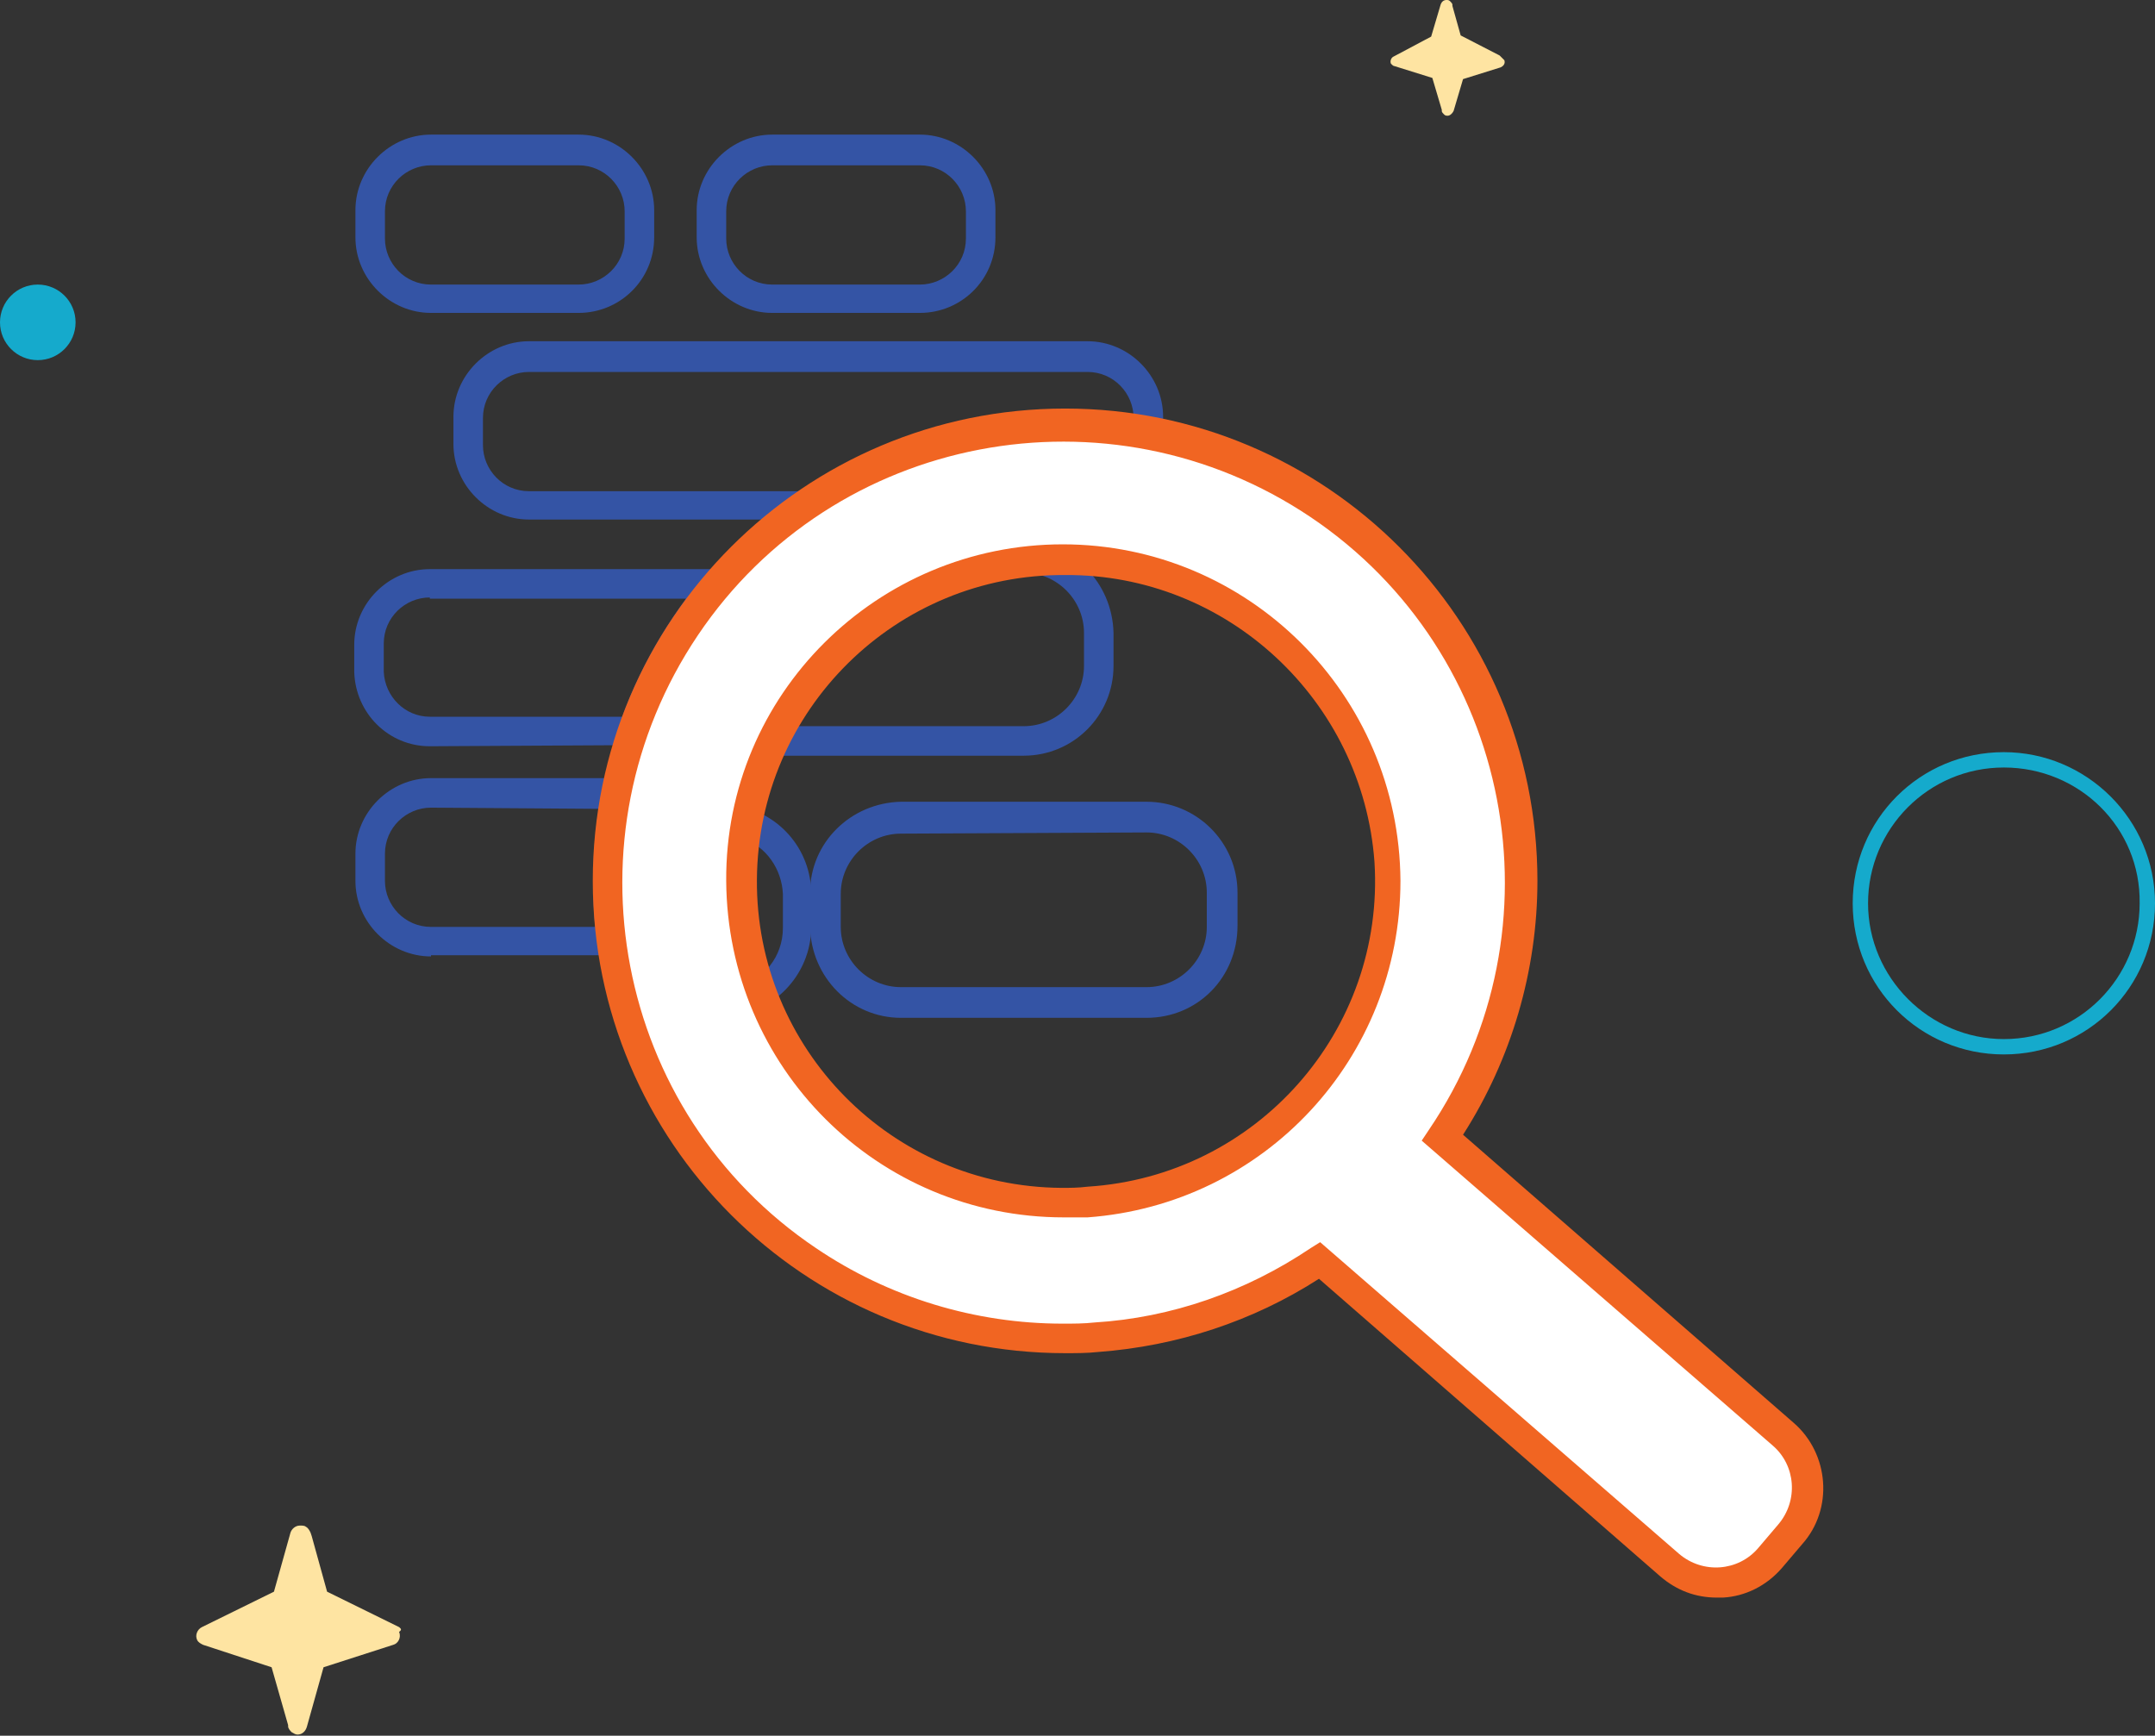 <?xml version="1.0" encoding="utf-8"?>
<!-- Generator: Adobe Illustrator 22.0.1, SVG Export Plug-In . SVG Version: 6.00 Build 0)  -->
<svg version="1.1" id="Слой_1" xmlns="http://www.w3.org/2000/svg" xmlns:xlink="http://www.w3.org/1999/xlink" x="0px" y="0px"
	 viewBox="0 0 182.5 147" style="enable-background:new 0 0 182.5 147;" xml:space="preserve">
<rect x="0" y="0" width="182.5" height="147" fill="#333333" stroke="none"/>
<style type="text/css">
	.st0{fill:#FEE4A2;}
	.st1{fill:#15AACC;}
	.st2{fill:#3454A5;}
	.st3{fill:#FFFFFF;}
	.st4{fill:#F16522;}
</style>
<g>
	<path class="st0" d="M33.8,137.8l-6.1-3l-1.3-4.7l-0.1-0.3c-0.1-0.2-0.2-0.4-0.4-0.5c-0.1-0.1-0.3-0.1-0.5-0.1
		c-0.4,0-0.7,0.3-0.8,0.6l-1.4,5l-6.1,3c-0.4,0.2-0.6,0.7-0.4,1.1c0.1,0.2,0.3,0.3,0.5,0.4l5.8,1.9l1.4,4.9v0.1
		c0,0.2,0.2,0.4,0.3,0.5c0.2,0.1,0.3,0.2,0.5,0.2l0,0c0.4,0,0.7-0.3,0.8-0.7l1.4-5l5.9-1.9c0.4-0.1,0.7-0.6,0.5-1.1
		C34.1,138,33.9,137.9,33.8,137.8L33.8,137.8z"/>
	<path class="st0" d="M127,4.7L123.7,3L123,0.5V0.4c0-0.1-0.1-0.2-0.2-0.3C122.7,0,122.6,0,122.5,0c-0.2,0-0.4,0.1-0.5,0.4l-0.8,2.7
		L118,4.8c-0.2,0.1-0.3,0.4-0.2,0.6c0.1,0.1,0.2,0.2,0.3,0.2l3.2,1l0.8,2.7v0.1c0,0.1,0.1,0.2,0.2,0.3c0.1,0.1,0.2,0.1,0.3,0.1l0,0
		c0.2,0,0.4-0.2,0.5-0.4l0.8-2.7l3.2-1c0.2-0.1,0.4-0.3,0.3-0.6C127.2,4.9,127.1,4.8,127,4.7L127,4.7z"/>
	<path class="st1" d="M169.7,89.3c-7.1,0-12.8-5.7-12.8-12.8c0-7.1,5.7-12.8,12.8-12.8c7,0,12.8,5.7,12.8,12.8
		C182.5,83.6,176.8,89.3,169.7,89.3L169.7,89.3z M169.7,65c-6.4,0-11.5,5.2-11.5,11.5S163.4,88,169.7,88c6.4,0,11.5-5.2,11.5-11.5
		C181.3,70.1,176.1,65,169.7,65L169.7,65z"/>
	<circle class="st1" cx="3.2" cy="27.3" r="3.2"/>
	<path class="st2" d="M49,26.5H36.5c-3.5,0-6.4-2.9-6.4-6.4v-2.3c0-3.5,2.9-6.4,6.4-6.4H49c3.5,0,6.4,2.9,6.4,6.4v2.3
		C55.4,23.7,52.5,26.5,49,26.5C49,26.5,49,26.5,49,26.5z M36.5,14c-2.1,0-3.9,1.7-3.9,3.9l0,0v2.3c0,2.1,1.7,3.9,3.9,3.9l0,0H49
		c2.1,0,3.9-1.7,3.9-3.9l0,0v-2.3c0-2.1-1.7-3.9-3.9-3.9l0,0H36.5z"/>
	<path class="st2" d="M77.9,26.5H65.4c-3.5,0-6.4-2.9-6.4-6.4v-2.3c0-3.5,2.9-6.4,6.4-6.4h12.5c3.5,0,6.4,2.9,6.4,6.4v2.3
		C84.3,23.7,81.4,26.5,77.9,26.5L77.9,26.5z M65.4,14c-2.1,0-3.9,1.7-3.9,3.9l0,0v2.3c0,2.1,1.7,3.9,3.9,3.9l0,0h12.5
		c2.1,0,3.9-1.7,3.9-3.9l0,0v-2.3c0-2.1-1.7-3.9-3.9-3.9l0,0H65.4z"/>
	<path class="st2" d="M92.1,44H44.8c-3.5,0-6.4-2.9-6.4-6.4v-2.3c0-3.5,2.9-6.4,6.4-6.4h47.3c3.5,0,6.4,2.9,6.4,6.4v2.3
		C98.5,41.2,95.6,44,92.1,44z M44.8,31.5c-2.1,0-3.9,1.7-3.9,3.9l0,0v2.3c0,2.1,1.7,3.9,3.9,3.9l0,0h47.3c2.1,0,3.9-1.7,3.9-3.9l0,0
		v-2.3c0-2.1-1.7-3.9-3.9-3.9l0,0H44.8z"/>
	<path class="st2" d="M97.1,86.2H76.3c-4.2,0-7.6-3.4-7.7-7.7v-2.9c0-4.2,3.4-7.6,7.7-7.7h20.8c4.2,0,7.7,3.4,7.7,7.7v0v2.8
		C104.8,82.8,101.4,86.2,97.1,86.2C97.1,86.2,97.1,86.2,97.1,86.2z M76.3,70.6c-2.8,0-5.1,2.3-5.1,5.1l0,0v2.8
		c0,2.8,2.3,5.1,5.1,5.1l0,0h20.8c2.8,0,5.1-2.3,5.1-5.1v0v-2.9c0-2.8-2.3-5.1-5.1-5.1h0L76.3,70.6z"/>
	<path class="st2" d="M86.7,64H62.5l1-1.8c1.3-2.4,2.8-4.6,4.5-6.7c3.7-4.2,8.3-7.5,13.5-9.5l0.2-0.1h4.9c4.2,0,7.6,3.4,7.7,7.7v2.8
		C94.3,60.6,90.9,64,86.7,64z M66.8,61.5h19.9c2.8,0,5.1-2.3,5.1-5.1c0,0,0,0,0,0v-2.8c0-2.8-2.3-5.1-5.1-5.1l0,0h-4.5
		c-4.7,1.9-8.9,4.9-12.3,8.8C68.7,58.5,67.7,60,66.8,61.5z"/>
	<path class="st2" d="M60.3,86.2l-0.2-1.1c-1-5.3-0.8-10.9,0.7-16.1L61,68l1.1,0.2c3.8,0.5,6.6,3.7,6.6,7.5v2.8
		c0,4.1-3.3,7.5-7.4,7.6L60.3,86.2z M62.9,71c-1,4.1-1.2,8.4-0.5,12.6c2.3-0.6,3.9-2.6,3.9-5v-2.9C66.2,73.6,64.9,71.7,62.9,71z"/>
	<path class="st2" d="M36.5,81c-3.5,0-6.4-2.9-6.4-6.4v-2.3c0-3.5,2.9-6.4,6.4-6.4h17.2l-0.3,1.5c-0.8,4-0.9,8.1-0.4,12.1l0.2,1.4
		H36.5z M36.5,68.4c-2.1,0-3.9,1.7-3.9,3.9l0,0v2.3c0,2.1,1.7,3.9,3.9,3.9l0,0h13.9c-0.3-3.3-0.2-6.7,0.3-10L36.5,68.4z"/>
	<path class="st2" d="M36.4,63.2c-3.5,0-6.3-2.8-6.4-6.3v-2.3c0-3.5,2.9-6.4,6.4-6.4h27.4l-2.1,2.1c-3,3.5-5.3,7.6-6.9,12l-0.3,0.8
		L36.4,63.2z M36.4,50.6c-2.1,0-3.9,1.7-3.9,3.9l0,0v2.4c0.1,2.1,1.8,3.8,3.9,3.8h16.3c1.3-3.6,3.2-7,5.4-10H36.4z"/>
	<g>
		<path class="st3" d="M151,121.5l-28.8-25.1c12-17.7,7.4-41.7-10.3-53.7S70.2,35.3,58.2,53s-7.4,41.7,10.3,53.7
			c6.4,4.3,13.9,6.7,21.6,6.7c0.9,0,1.8,0,2.7-0.1c6.8-0.5,13.3-2.7,18.9-6.5l29.7,25.8c2.5,2.2,6.3,1.9,8.5-0.6l1.7-2
			C153.8,127.4,153.5,123.7,151,121.5z M92.1,101.8c-15,1-28-10.3-29-25.2c-1-15,10.3-28,25.2-29c15-1,28,10.3,29,25.2
			c0.5,7.2-1.9,14.3-6.6,19.7C106,98,99.3,101.3,92.1,101.8L92.1,101.8z"/>
		<path class="st4" d="M145.4,135.3c-1.8,0-3.4-0.6-4.8-1.8l-28.9-25.2c-5.6,3.6-12,5.7-18.7,6.2c-0.9,0.1-1.9,0.1-2.8,0.1
			c-22.1,0-40-17.9-40-40c0-22.1,17.9-40,40-40c22.1,0,40,17.9,40,40c0,7.6-2.2,15.1-6.3,21.5l28,24.4c3,2.6,3.4,7.3,0.7,10.3
			l-1.7,2c-1.3,1.5-3.1,2.4-5,2.5L145.4,135.3z M111.8,105.2l30.4,26.4c2,1.7,5,1.5,6.7-0.5l1.7-2c1.7-2,1.5-5-0.5-6.7l-29.7-25.8
			l0.6-0.9c11.6-17.1,7.1-40.4-10-51.9s-40.4-7.1-51.9,10s-7.1,40.4,10,51.9c6.2,4.2,13.5,6.4,20.9,6.4c0.9,0,1.8,0,2.7-0.1
			c6.5-0.4,12.8-2.6,18.3-6.3L111.8,105.2z M90.1,103.1c-15.8,0-28.5-12.7-28.6-28.5S74.3,46.1,90,46.1s28.5,12.7,28.6,28.5
			c0,15-11.5,27.4-26.5,28.5C91.5,103.1,90.8,103.1,90.1,103.1L90.1,103.1z M90.2,48.7c-14.3-0.1-26,11.4-26.1,25.8
			c-0.1,14.3,11.4,26,25.8,26.1c0.7,0,1.4,0,2.2-0.1l0,0c14.3-0.9,25.2-13.2,24.3-27.5C115.4,59.3,103.9,48.6,90.2,48.7z"/>
	</g>
</g>
</svg>
